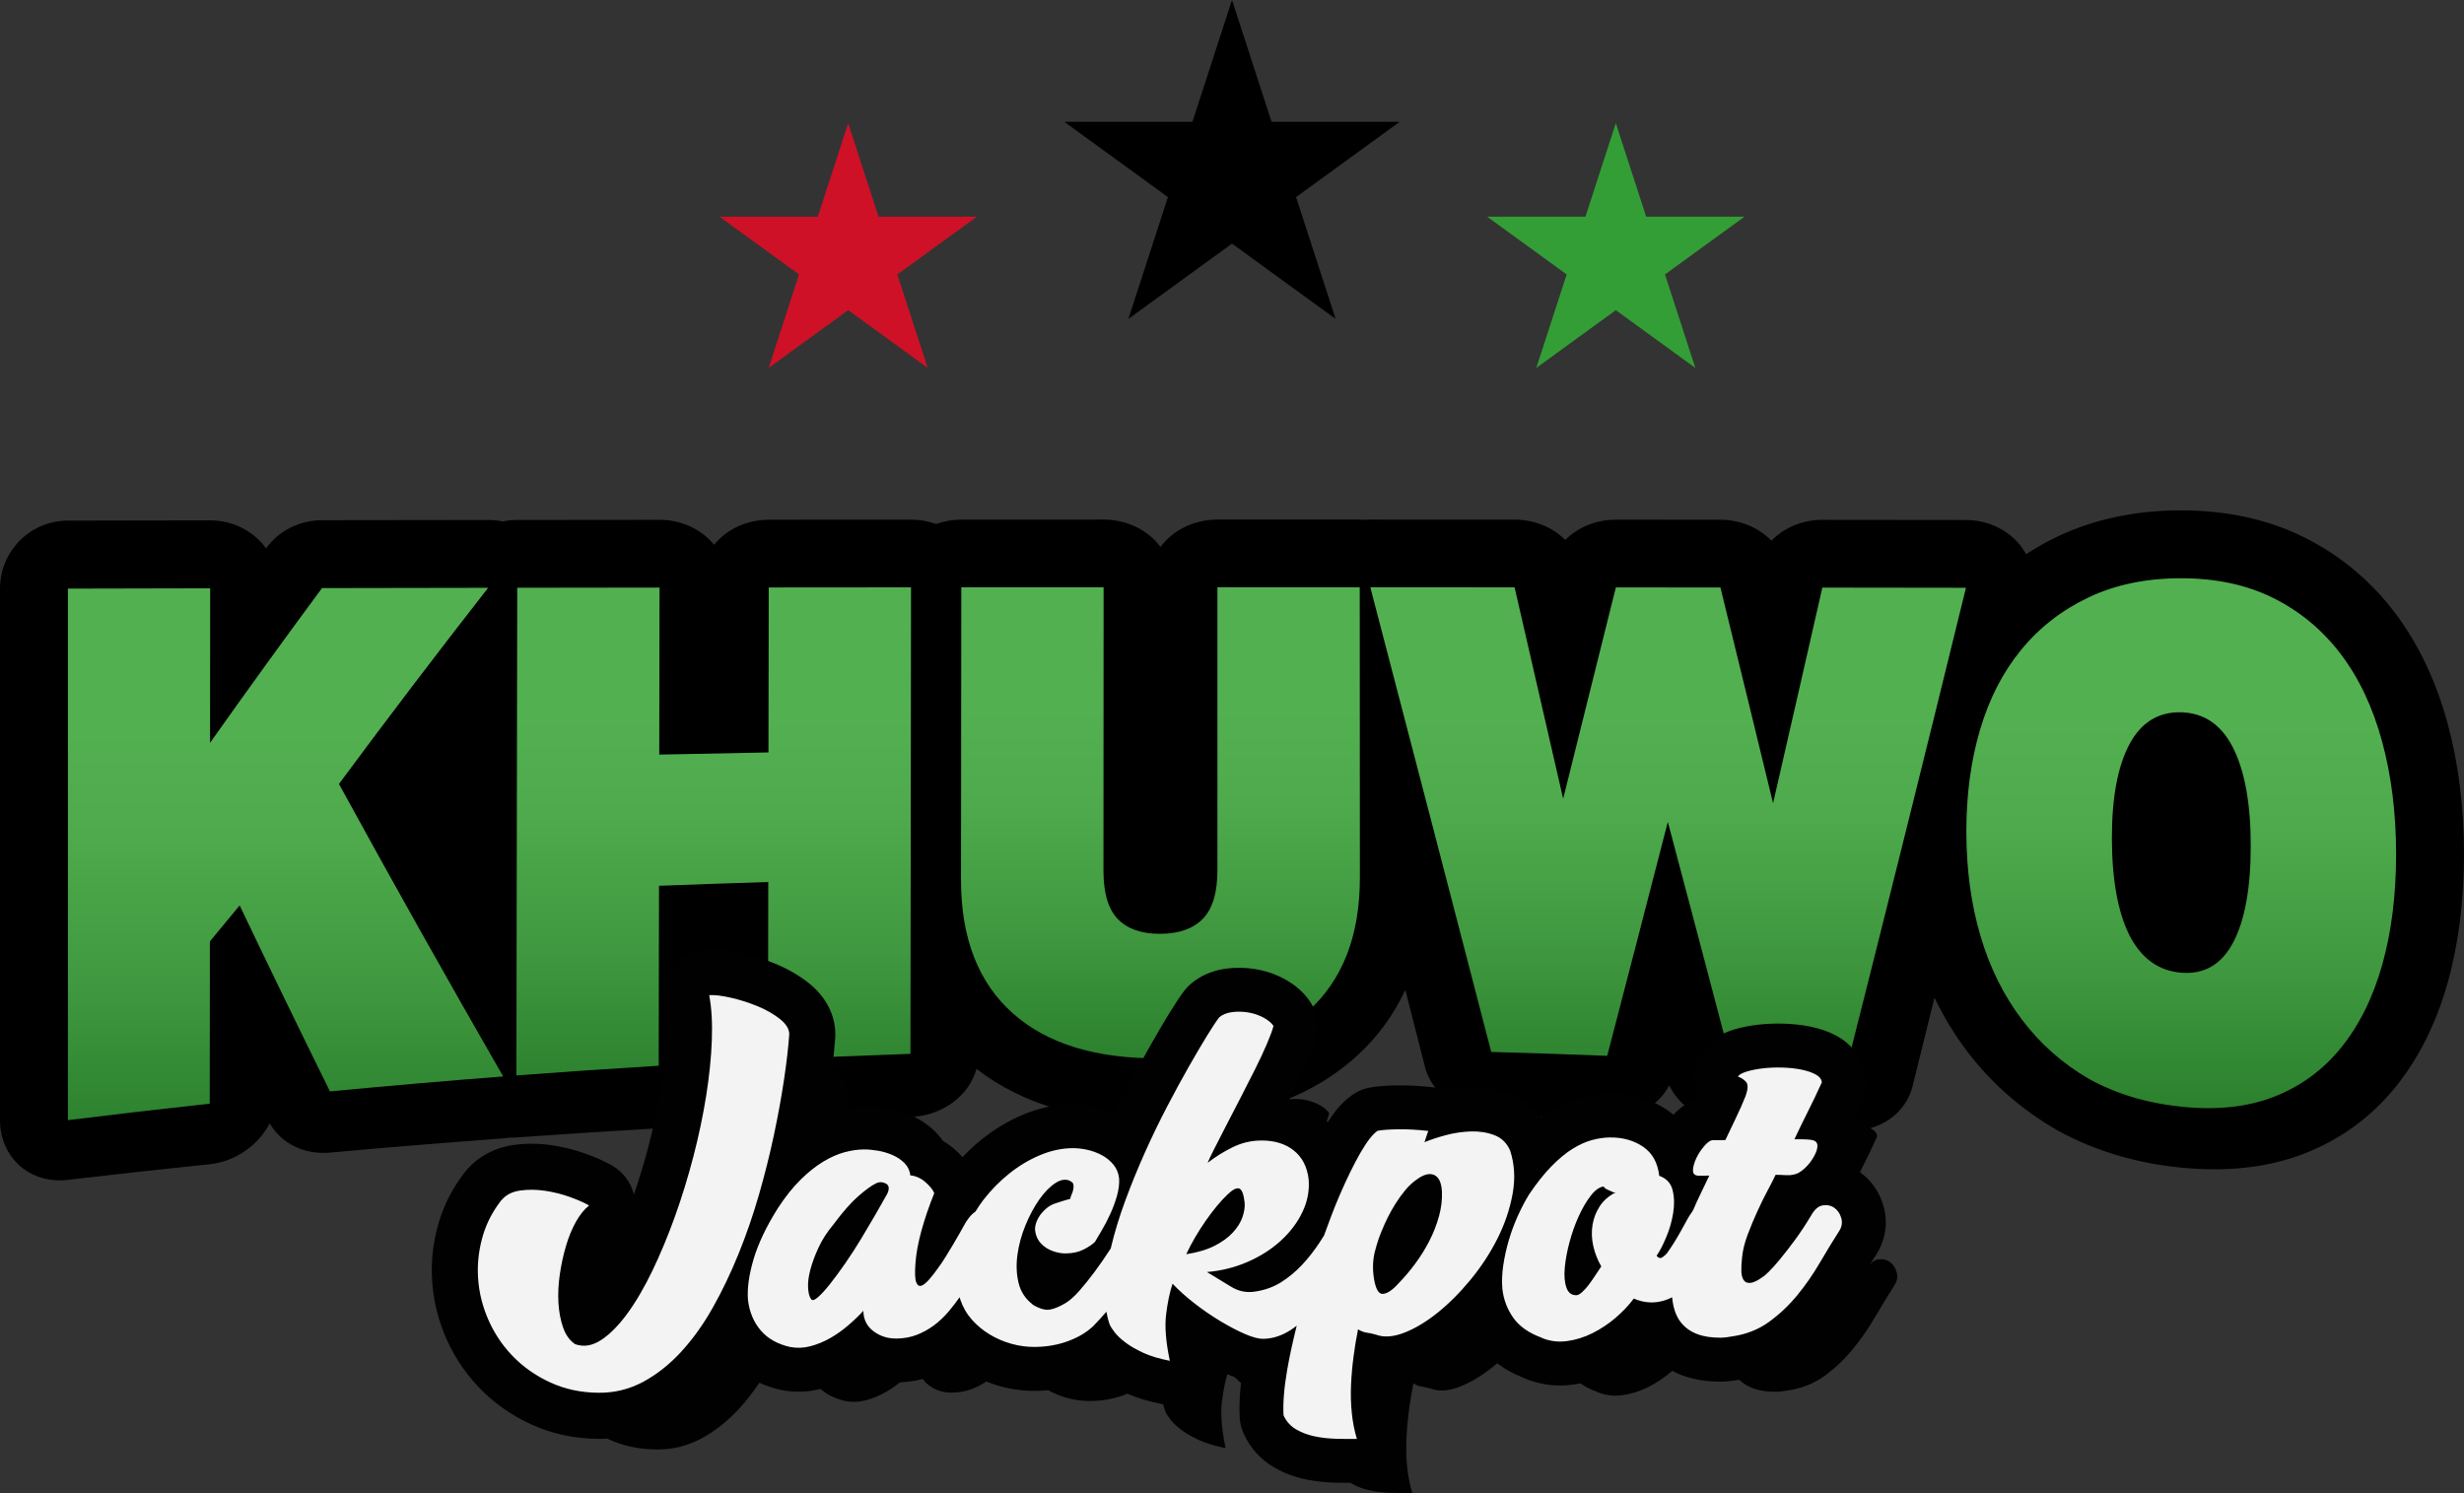 <?xml version="1.0" encoding="UTF-8"?><svg id="a" xmlns="http://www.w3.org/2000/svg" xmlns:xlink="http://www.w3.org/1999/xlink" viewBox="0 0 471.719 285.864"><rect x="0" y="0" width="471.719" height="285.864" fill="#333333" stroke="none"/><defs><style>.g{fill:url(#c);}.g,.h,.i,.j,.k,.l,.m,.n,.o,.p{stroke-width:0px;}.h{fill:#f3f3f3;}.i{fill:url(#e);}.j{fill:#010101;}.l{fill:url(#b);}.m{fill:url(#d);}.n{fill:#ce1126;}.o{fill:url(#f);}.p{fill:#339e35;}</style><linearGradient id="b" x1="54.665" y1="225.701" x2="54.665" y2="109.698" gradientUnits="userSpaceOnUse"><stop offset=".061" stop-color="#2a7f2c"/><stop offset=".063" stop-color="#2a7f2c"/><stop offset=".327" stop-color="#409940"/><stop offset=".563" stop-color="#4eaa4c"/><stop offset=".743" stop-color="#53b051"/></linearGradient><linearGradient id="c" x1="136.636" y1="216.208" x2="136.636" y2="109.847" xlink:href="#b"/><linearGradient id="d" x1="222.161" y1="210.521" x2="222.161" y2="109.97" xlink:href="#b"/><linearGradient id="e" x1="319.354" y1="214.696" x2="319.354" y2="109.869" xlink:href="#b"/><linearGradient id="f" x1="417.583" y1="220.873" x2="417.583" y2="109.893" xlink:href="#b"/></defs><polygon class="k" points="235.859 0 243.438 23.324 267.962 23.324 248.122 37.739 255.7 61.063 235.859 46.648 216.019 61.063 223.597 37.739 203.757 23.324 228.281 23.324 235.859 0"/><polygon class="n" points="162.379 23.587 168.195 41.487 187.016 41.487 171.79 52.549 177.606 70.449 162.379 59.386 147.153 70.449 152.969 52.549 137.743 41.487 156.564 41.487 162.379 23.587"/><polygon class="p" points="309.339 23.587 303.523 41.487 284.702 41.487 299.929 52.549 294.113 70.449 309.339 59.386 324.566 70.449 318.75 52.549 333.976 41.487 315.155 41.487 309.339 23.587"/><path class="k" d="M468.604,138.61c-2.201-8.145-5.596-15.309-10.096-21.263-4.69-6.2-10.547-11.062-17.406-14.476-6.93-3.451-14.857-5.154-23.562-5.153-8.706.001-16.63,1.697-23.55,4.97-2.137,1.011-4.164,2.162-6.101,3.42-.385-.691-.829-1.358-1.358-1.977-2.471-2.894-6.211-4.57-10.164-4.573-9.165-.01-18.329-.02-27.494-.028-3.841-.003-7.35,1.526-9.749,3.997-2.409-2.486-5.924-4.012-9.762-4.014-6.673-.005-13.346-.009-20.019-.013-3.804-.002-7.288,1.476-9.689,3.878-2.404-2.408-5.888-3.887-9.696-3.888-9.207-.004-18.414-.007-27.621-.009-.32,0-.635.027-.951.048-.355-.026-.711-.048-1.074-.048-9.08-.002-18.161-.003-27.241-.002-4.562,0-8.577,2.086-10.898,5.245-2.32-3.156-6.332-5.243-10.895-5.243-9.08.002-18.161.005-27.241.008-1.703,0-3.325.301-4.816.835-1.489-.53-3.11-.83-4.812-.83-9.08.004-18.161.01-27.241.016-4.284.002-8.087,1.881-10.459,4.789-2.364-2.892-6.162-4.775-10.446-4.772-9.08.008-18.16.017-27.24.027-.958,0-1.888.103-2.787.286-.904-.183-1.837-.28-2.786-.28-10.601.012-21.201.026-31.801.04-4.237.005-8.21,1.975-10.648,5.308-.021.029-.042.058-.063.087-2.341-3.235-6.259-5.368-10.7-5.363-9.08.014-18.16.029-27.239.046C5.819,99.674,0,105.505,0,112.701v101.771c0,7.197,5.798,12.291,12.953,11.435,9.05-1.062,18.107-2.059,27.168-2.992,5.001-.518,9.346-3.665,11.517-7.832,2.22,3.888,6.645,6.047,11.504,5.604,11.052-1.002,22.111-1.908,33.175-2.717.387-.028.767-.093,1.147-.152.455.011.917.003,1.385-.031,9.08-.652,18.163-1.239,27.25-1.762,4.287-.248,8.093-2.336,10.468-5.354,2.366,2.783,6.168,4.466,10.457,4.266,9.09-.423,18.183-.78,27.277-1.073,6.124-.201,11.251-4.105,12.644-9.213,8.915,6.92,20.735,10.274,35.205,10.168,15.819-.115,28.488-4.3,37.643-12.675,3.935-3.596,7.021-7.811,9.249-12.622,1.247,4.896,2.494,9.789,3.741,14.693,1.347,5.295,6.622,9.142,12.706,9.303,7.403.192,14.805.427,22.206.705,5.19.196,9.788-2.363,11.854-6.41,2.077,4.216,6.682,7.187,11.868,7.449,7.356.368,14.71.779,22.062,1.231,6.076.378,11.335-3.131,12.669-8.511,1.399-5.638,2.799-11.302,4.198-16.965,1.774,3.694,3.872,7.158,6.304,10.351,4.678,6.142,10.502,11.214,17.307,15.094.086.049.172.097.259.145,6.935,3.77,14.833,6.127,23.471,6.967,8.691.844,16.598-.029,23.508-2.722,6.879-2.68,12.742-6.946,17.43-12.743,4.437-5.486,7.793-12.218,9.977-19.986,2.067-7.352,3.116-15.653,3.117-24.611,0-8.845-1.046-17.246-3.114-24.901Z"/><path class="l" d="M13,214.472c0-33.924,0-67.847,0-101.771,9.079-.021,18.159-.042,27.239-.06-.009,9.863-.017,19.726-.026,29.589,7.14-10.105,14.287-19.969,21.436-29.631,10.6-.02,21.2-.037,31.801-.053-9.523,12.202-19.044,24.692-28.559,37.555,10.482,19.172,20.958,37.785,31.438,56.005-11.061.853-22.116,1.808-33.164,2.864-5.76-11.681-11.522-23.541-17.287-35.611-1.9,2.282-3.799,4.579-5.698,6.891-.009,10.356-.018,20.712-.027,31.068-9.057.983-18.108,2.034-27.153,3.153Z"/><path class="g" d="M98.861,205.913c.054-31.125.108-62.25.162-93.375,9.08-.013,18.16-.025,27.24-.036-.018,10.661-.037,21.322-.055,31.982,6.97-.153,13.94-.291,20.911-.415.017-10.53.033-21.06.05-31.589,9.08-.009,18.16-.016,27.24-.022-.036,29.773-.072,59.546-.108,89.32-9.094.309-18.185.686-27.274,1.131.018-11.343.036-22.687.053-34.03-6.973.216-13.945.457-20.916.723-.02,11.484-.04,22.969-.06,34.453-9.085.551-18.167,1.169-27.244,1.857Z"/><path class="m" d="M211.251,166.685c-.003,4.333.925,7.441,2.786,9.324,1.858,1.885,4.567,2.81,8.119,2.79,3.552-.02,6.259-.976,8.121-2.879,1.86-1.901,2.792-5.013,2.792-9.337.001-18.048.002-36.096.003-54.144,9.08,0,18.161,0,27.241.003.01,18.523.019,37.045.029,55.568.006,11.143-3.311,19.678-9.95,25.63-6.641,5.959-16.055,8.907-28.243,9-12.187.096-21.601-2.712-28.236-8.608-6.637-5.887-9.945-14.44-9.934-25.656.02-18.641.039-37.282.059-55.924,9.08-.005,18.161-.009,27.241-.011-.009,18.081-.019,36.162-.028,54.243Z"/><path class="i" d="M285.488,201.413c-7.729-29.864-15.446-59.473-23.149-88.97,9.207.003,18.414.006,27.621.012,3.098,13.448,6.198,26.936,9.299,40.477,3.364-13.435,6.726-26.919,10.086-40.464,6.673.005,13.346.011,20.019.018,3.358,13.687,6.718,27.451,10.079,41.305,3.145-13.681,6.289-27.438,9.432-41.284,9.165.011,18.33.023,27.494.037-7.633,31.206-15.263,61.827-22.898,92.006-7.351-.477-14.704-.91-22.058-1.298-4.041-15.407-8.08-30.697-12.118-45.888-3.865,15.007-7.732,29.932-11.602,44.793-7.401-.293-14.802-.541-22.205-.744Z"/><path class="o" d="M399.947,206.592c-5.066-2.935-9.356-6.725-12.865-11.373-3.511-4.649-6.157-9.985-7.94-16.044-1.784-6.057-2.682-12.668-2.694-19.877-.012-7.113.863-13.631,2.627-19.594,1.763-5.959,4.393-11.059,7.891-15.317,3.497-4.254,7.799-7.596,12.907-10.016,5.105-2.418,10.996-3.654,17.668-3.654,6.672,0,12.565,1.241,17.678,3.788,5.111,2.546,9.419,6.126,12.925,10.755,3.504,4.631,6.144,10.236,7.917,16.789,1.772,6.556,2.658,13.73,2.658,21.46,0,7.835-.885,14.922-2.654,21.204-1.768,6.287-4.401,11.59-7.893,15.9-3.494,4.311-7.787,7.434-12.88,9.404-5.095,1.972-10.971,2.571-17.63,1.886-6.66-.685-12.565-2.467-17.714-5.313ZM407.627,179.003c2.285,4.48,5.618,6.904,10.005,7.242,4.385.338,7.692-1.591,9.924-5.847,2.229-4.252,3.342-10.442,3.335-18.526-.007-7.985-1.131-14.224-3.371-18.671-2.242-4.447-5.558-6.708-9.947-6.821-4.391-.113-7.702,1.962-9.932,6.173-2.232,4.216-3.342,10.188-3.33,17.958.011,7.867,1.116,14.016,3.317,18.492Z"/><path class="j" d="M363.107,243.598c-.245-.867-.689-1.529-1.332-1.983-.648-.452-1.391-.61-2.234-.473-.546.09-1.053.404-1.519.933.36-.58.716-1.15,1.064-1.694,1.87-2.842,2.413-6.165,1.521-9.401-.756-2.699-2.311-4.95-4.529-6.544.127-.255.254-.511.372-.746.651-1.289,1.178-2.36,1.581-3.209.398-.852.696-1.493.897-1.932.201-.439.348-.76.448-.967-.059-.614-.459-1.121-1.205-1.522-.032-.017-.07-.032-.103-.049-.729-.784-1.7-1.788-2.763-2.864.284-.608.511-1.095.686-1.479.153-.337.265-.584.343-.743.683-1.397.965-2.956.815-4.504-.332-3.421-2.369-6.378-5.601-8.12-1.483-.796-3.208-1.391-5.138-1.771-1.552-.304-3.234-.484-5.007-.533-1.704-.048-3.366.027-4.963.217-1.691.205-3.172.507-4.514.92-2.751.84-4.756,2.209-6.129,4.184-1.481,2.131-1.894,4.826-1.121,7.303.115.369.254.726.417,1.071-.094.201-.19.4-.286.598-.026.054-.052.107-.078.161-1.562.56-3.019,1.558-4.359,2.976-.374-.305-.745-.589-1.103-.831-3.221-2.185-6.982-3.268-11.181-3.218-1.778.021-3.627.286-5.486.785-2.004.536-4.035,1.442-6.032,2.691-.514.321-1.029.678-1.545,1.057-1.522-1.986-3.518-3.496-5.919-4.416-2.389-.912-4.988-1.33-7.712-1.266-1.588.046-3.18.224-4.754.53-.714-.293-1.474-.489-2.26-.576-2.421-.268-4.681-.392-6.72-.368-2.164.026-3.9.155-5.312.397-1.087.186-2.128.584-3.061,1.171-1.807,1.137-3.416,2.862-5.093,5.463-.068-.068-.134-.138-.203-.204.219-.595.384-1.099.486-1.503-.418-.61-1.077-1.151-1.979-1.628-.903-.475-1.88-.796-2.932-.965-.945-.149-1.866-.168-2.767-.072.345-.68.684-1.353,1.015-2.017.965-1.933,1.805-3.74,2.504-5.381.808-1.905,1.328-3.357,1.636-4.569.596-2.344.154-4.832-1.213-6.826-1.192-1.738-2.868-3.188-4.999-4.315-1.711-.901-3.569-1.515-5.54-1.83-1.865-.294-3.728-.314-5.556-.061-2.598.366-4.849,1.347-6.69,2.918-.447.381-.853.808-1.211,1.274-.749.974-1.663,2.348-2.88,4.326-1.067,1.739-2.294,3.827-3.646,6.203-1.34,2.355-2.781,5.008-4.284,7.888-.842,1.614-1.673,3.283-2.488,4.985-1.119-.482-2.287-.867-3.506-1.135-1.618-.352-3.223-.521-4.772-.502-3.135.037-6.278.711-9.334,2-2.756,1.159-5.384,2.727-7.82,4.665-1.319,1.052-2.566,2.211-3.749,3.448-.489-.545-1.034-1.079-1.644-1.605-.665-.571-1.367-1.071-2.1-1.499-.397-.572-.845-1.112-1.341-1.616-1.363-1.387-3.001-2.511-4.89-3.35-1.535-.677-3.166-1.164-4.869-1.452-1.483-.246-2.899-.363-4.208-.348-1.061.013-2.16.123-3.279.308.115-1.081.216-2.126.286-3.102-.012-1.021-.629-2.011-1.851-2.963-.358-.279-.742-.543-1.139-.799.308-2.352.531-4.49.671-6.468.017-.243.024-.487.022-.73-.025-2.155-.74-6.294-5.245-9.814-1.852-1.444-4.019-2.676-6.462-3.671-2.131-.86-4.294-1.54-6.419-2.017-2.552-.576-4.709-.793-6.595-.674-2.522.164-4.852,1.403-6.4,3.402-1.547,1.998-2.163,4.565-1.691,7.047.333,1.749.452,3.989.356,6.649-.11,2.966-.44,6.194-.982,9.597-.549,3.456-1.313,7.081-2.267,10.764-.853,3.277-1.816,6.47-2.869,9.512-.569-2.322-2.065-4.338-4.174-5.55-1.38-.792-3.029-1.53-5.034-2.255-2.045-.741-4.202-1.286-6.419-1.623-2.474-.373-4.918-.402-7.259-.083-3.559.481-6.616,2.043-8.859,4.521l-.044.045c-.223.232-.433.475-.629.73-2.242,2.912-3.887,6.08-4.887,9.412-.955,3.172-1.419,6.427-1.381,9.674.048,4.053.858,8.034,2.406,11.828,1.541,3.785,3.737,7.197,6.533,10.147,2.807,2.959,6.18,5.359,10.02,7.131,3.977,1.838,8.35,2.78,12.98,2.8.169,0,.337,0,.505-.002.382-.005.759-.026,1.137-.047.066.031.125.068.192.099,2.836,1.31,5.949,1.972,9.336,1.987,3.012.019,5.824-.672,8.446-2.073,2.616-1.404,5.04-3.313,7.271-5.731,1.376-1.496,2.666-3.164,3.887-4.966,1.275.578,2.643,1.038,4.113,1.364.089.02.177.038.266.054,1.107.208,2.22.305,3.334.292,1.336-.016,2.673-.197,4.001-.53,1.258,1.113,2.858,1.893,4.812,2.325,1.284.24,2.577.188,3.881-.161,1.302-.348,2.552-.863,3.748-1.543.961-.547,1.887-1.181,2.781-1.893,1.502-.057,2.96-.267,4.356-.64.298.448.681.85,1.15,1.205,1.267.959,2.745,1.427,4.437,1.407,1.384-.016,2.661-.247,3.836-.698.963-.37,1.871-.848,2.729-1.423.837.333,1.688.635,2.563.879,2.256.629,4.578.934,6.9.907.8-.009,1.591-.051,2.371-.123,1.123.618,2.314,1.114,3.584,1.468,1.491.417,3.005.617,4.542.599,2.255-.027,4.352-.396,6.291-1.111.249-.092.478-.199.716-.299,1.904.832,4.055,1.483,6.581,1.971.104.02.209.028.313.044.119.481.255.947.417,1.392.158.409.485.93.979,1.565.495.635,1.194,1.293,2.098,1.974.906.681,2.042,1.332,3.406,1.959,1.365.624,3.05,1.13,5.053,1.517-.76-3.581-.999-6.524-.719-8.834.246-2.031.601-3.788,1.051-5.307.017.007.035.017.053.024.444.192.875.36,1.302.517.399.381.821.761,1.26,1.142-.272,2.447-.355,4.647-.246,6.644.056,1.034.303,2.048.728,2.993,1.246,2.767,3.276,5.024,5.866,6.523,1.873,1.086,3.938,1.862,6.135,2.307,1.787.362,3.651.57,5.542.617,1.031.026,2.012.034,2.965.035.011.007.021.015.032.022.056.042.103.074.138.095,1.082.628,2.279,1.076,3.591,1.342,1.308.266,2.67.417,4.078.452,1.408.035,2.731.045,3.961.031-.483-1.582-.808-3.258-.984-5.023-.176-1.767-.22-3.547-.138-5.343.082-1.796.239-3.59.471-5.385.237-1.798.526-3.544.863-5.24.567.352,1.123.564,1.659.635.54.071,1.143.205,1.811.401,1.494.545,3.275.424,5.34-.37,2.065-.794,4.189-2.06,6.374-3.803.283-.226.562-.476.843-.714,1.418,1.066,3.035,1.97,4.847,2.701.132.063.266.124.403.181,2.25.943,4.6,1.404,7.01,1.375.727-.009,1.46-.061,2.197-.159.496-.066.988-.162,1.479-.26.915.643,1.994,1.189,3.239,1.639h-.075c1.542.649,3.158.86,4.85.636,1.687-.224,3.323-.731,4.899-1.517,1.581-.788,3.057-1.767,4.427-2.936.081-.069.154-.141.234-.21,2.355,1.237,5.431,2.111,9.432,2.063.795-.009,1.572-.072,2.312-.186.308-.046.617-.093.926-.141l.109-.017c.024-.004.048-.009.072-.013,1.599,1.566,3.952,2.337,7.077,2.3.408-.005.793-.035,1.153-.091.356-.053.717-.109,1.073-.165,2.661-.39,4.995-1.314,7.001-2.774,2.01-1.457,3.805-3.158,5.401-5.098,1.591-1.94,3.026-4.008,4.304-6.202,1.283-2.192,2.503-4.191,3.66-6,.553-.825.712-1.674.472-2.544ZM355.39,215.131c-.009-.002-.019-.002-.028-.004-.163-.33-.342-.651-.542-.957.011-.023.021-.045.032-.068.521.666.768,1.075.537,1.029Z"/><path class="h" d="M148.145,217.408c.788-3.718,1.433-7.235,1.93-10.546.498-3.313.841-6.261,1.025-8.842-.012-1.021-.629-2.01-1.848-2.963-1.223-.953-2.669-1.768-4.343-2.449-1.676-.677-3.361-1.211-5.059-1.592-1.698-.384-3.058-.542-4.078-.476.459,2.414.626,5.289.505,8.622-.123,3.336-.484,6.887-1.085,10.656-.6,3.772-1.416,7.638-2.442,11.6-1.031,3.964-2.207,7.795-3.534,11.492-1.327,3.7-2.765,7.157-4.312,10.375-1.549,3.217-3.156,5.963-4.823,8.242-1.666,2.276-3.342,3.965-5.022,5.057-1.68,1.095-3.33,1.356-4.949.784-1.029-.684-1.795-1.738-2.294-3.157-.502-1.419-.803-3-.906-4.746-.099-1.746-.014-3.561.261-5.447.271-1.886.668-3.704,1.184-5.458.519-1.753,1.157-3.306,1.921-4.659.764-1.353,1.599-2.384,2.503-3.093-.919-.528-2.136-1.065-3.647-1.611-1.512-.548-3.089-.945-4.732-1.194-1.644-.249-3.229-.272-4.758-.064-1.531.208-2.72.797-3.569,1.775l-.158.164c-1.588,2.061-2.733,4.253-3.429,6.572-.698,2.321-1.035,4.663-1.008,7.028.035,2.955.621,5.825,1.756,8.607,1.132,2.782,2.722,5.249,4.763,7.403,2.043,2.154,4.483,3.885,7.321,5.195,2.836,1.31,5.949,1.972,9.336,1.986,3.01.019,5.825-.672,8.443-2.073,2.617-1.404,5.041-3.313,7.271-5.731,2.229-2.418,4.252-5.238,6.07-8.458,1.815-3.221,3.467-6.666,4.957-10.34,1.49-3.672,2.786-7.438,3.898-11.295,1.111-3.857,2.061-7.646,2.85-11.364Z"/><path class="h" d="M289.101,220.274c-.634-1.428-1.631-2.402-2.995-2.925-1.365-.521-2.852-.759-4.469-.717-1.613.047-3.225.282-4.834.711-1.609.43-2.976.88-4.097,1.355.098-.257.223-.629.372-1.119.146-.487.272-.836.372-1.041-2.105-.233-4.002-.338-5.693-.318s-3.023.111-3.995.277c-.915.576-2.013,1.971-3.296,4.189-1.28,2.22-2.618,4.953-4.016,8.197-1.016,2.364-2.003,4.967-2.975,7.684-.282.436-.557.877-.841,1.311-1.032,1.575-2.155,3.01-3.37,4.305-1.214,1.295-2.546,2.402-3.996,3.315-1.45.913-3.095,1.51-4.937,1.787-1.638.277-3.179-.026-4.623-.907-1.446-.877-2.995-1.82-4.647-2.826,2.766-.237,5.359-.884,7.78-1.938,2.422-1.054,4.532-2.397,6.334-4.032,1.799-1.635,3.188-3.472,4.162-5.508.976-2.036,1.374-4.129,1.195-6.278-.286-2.406-1.242-4.253-2.871-5.54-1.63-1.288-3.726-1.917-6.289-1.887-1.896.022-3.698.454-5.404,1.295-1.707.839-3.297,1.834-4.769,2.977.149-.412.535-1.238,1.163-2.475.625-1.237,1.377-2.707,2.254-4.409.876-1.699,1.815-3.519,2.819-5.452,1.001-1.933,1.954-3.8,2.854-5.606.901-1.805,1.663-3.442,2.287-4.909.623-1.469,1.032-2.588,1.228-3.36-.417-.61-1.078-1.151-1.979-1.628-.903-.475-1.88-.797-2.932-.965-1.053-.166-2.078-.179-3.076-.041-.998.141-1.8.472-2.409.99-.557.724-1.35,1.926-2.38,3.601-1.031,1.68-2.198,3.667-3.504,5.963-1.307,2.296-2.685,4.836-4.139,7.62-1.454,2.785-2.854,5.685-4.203,8.699-1.347,3.014-2.592,6.064-3.735,9.154-1.142,3.087-2.055,6.072-2.739,8.95-.018.076-.025.145-.043.221-.059.091-.118.191-.177.282-1.008,1.548-2.002,2.984-2.986,4.302-.983,1.319-1.931,2.496-2.84,3.532-.912,1.036-1.774,1.816-2.588,2.337-1.22.732-2.266,1.167-3.136,1.304-.87.139-1.976-.192-3.318-.998h.077c-1.396-1.061-2.296-2.435-2.701-4.122-.405-1.684-.478-3.478-.217-5.377.258-1.899.774-3.789,1.547-5.67.772-1.879,1.65-3.517,2.633-4.911.983-1.396,2.007-2.447,3.076-3.152,1.067-.702,2.04-.831,2.916-.379h-.077c.36.149.568.367.622.646.054.283.046.605-.027.962-.072.36-.184.694-.334,1.004-.15.309-.223.568-.221.772-.971.267-1.967.575-2.987.92-1.022.345-1.961,1.086-2.818,2.222-.755,1.137-1.064,2.166-.924,3.086.138.92.507,1.7,1.103,2.333.597.633,1.333,1.11,2.209,1.433.875.325,1.722.479,2.542.47,1.331-.016,2.482-.271,3.45-.77.966-.497,1.68-.982,2.136-1.447.301-.515.727-1.24,1.281-2.169.552-.928,1.092-1.96,1.616-3.094.525-1.132.959-2.303,1.304-3.511.344-1.208.484-2.326.422-3.35-.115-1.024-.472-1.902-1.069-2.638-.597-.737-1.336-1.343-2.212-1.82-.879-.475-1.816-.823-2.818-1.043-1.002-.218-1.965-.322-2.887-.311-2.05.024-4.107.471-6.173,1.342-2.064.869-4.011,2.034-5.839,3.489-1.828,1.457-3.488,3.143-4.976,5.056-.57.733-1.058,1.499-1.542,2.265-.823.546-1.604,1.505-2.34,2.93-.15.26-.389.685-.716,1.278-.328.593-.716,1.263-1.168,2.012-.452.749-.93,1.536-1.432,2.361-.503.827-1.007,1.577-1.511,2.249-.504.724-1.047,1.422-1.628,2.093-.581.673-1.09,1.09-1.522,1.25-.435.157-.771-.057-1.007-.643-.238-.586-.291-1.777-.158-3.574.131-1.897.517-4.004,1.155-6.317.637-2.314,1.455-4.705,2.452-7.177-.266-.663-.837-1.374-1.716-2.133-.882-.757-1.834-1.182-2.86-1.273-.114-.921-.481-1.698-1.104-2.331-.622-.633-1.385-1.15-2.286-1.55-.902-.398-1.853-.682-2.854-.851-1.002-.166-1.913-.245-2.731-.235-1.128.013-2.342.194-3.645.543-1.303.348-2.668.953-4.092,1.815-1.426.864-2.872,2.021-4.341,3.474-1.47,1.451-2.909,3.263-4.317,5.43-2.214,3.512-3.764,6.771-4.652,9.779-.887,3.009-1.24,5.615-1.061,7.815.284,2.303,1.101,4.243,2.453,5.815,1.352,1.572,3.235,2.627,5.649,3.161,1.284.241,2.577.188,3.881-.161,1.303-.349,2.551-.863,3.748-1.543,1.195-.681,2.339-1.489,3.43-2.424,1.09-.935,2.066-1.868,2.927-2.803.019,1.642.662,2.941,1.93,3.9,1.266.959,2.745,1.427,4.437,1.407,1.384-.016,2.661-.247,3.836-.698,1.172-.45,2.266-1.052,3.284-1.808,1.015-.753,1.953-1.637,2.813-2.646.732-.861,1.436-1.792,2.13-2.746.048.15.081.302.133.451.479,1.43,1.212,2.703,2.198,3.819.988,1.114,2.126,2.063,3.416,2.84,1.29.78,2.68,1.381,4.172,1.797,1.491.416,3.005.617,4.542.599,2.256-.027,4.352-.396,6.291-1.111,1.939-.715,3.543-1.667,4.809-2.862.869-.873,1.708-1.807,2.533-2.77.149.84.34,1.645.61,2.385.158.409.485.93.979,1.565.495.635,1.194,1.292,2.099,1.974.905.681,2.041,1.332,3.406,1.959,1.365.624,3.05,1.13,5.053,1.517-.76-3.58-.999-6.524-.719-8.834.28-2.309.692-4.285,1.237-5.933,1.194,1.267,2.606,2.533,4.235,3.795,1.629,1.262,3.282,2.394,4.96,3.399,1.677,1.005,3.237,1.82,4.679,2.443,1.442.623,2.599.931,3.47.921,1.793-.021,3.541-.581,5.247-1.676.396-.255.788-.536,1.178-.835-.72,2.91-1.352,5.74-1.817,8.42-.599,3.467-.832,6.377-.704,8.733.528,1.172,1.331,2.072,2.416,2.7,1.083.628,2.281,1.076,3.591,1.342,1.309.266,2.67.417,4.078.452,1.41.035,2.731.045,3.96.031-.481-1.583-.808-3.258-.981-5.023-.176-1.767-.222-3.547-.141-5.343.083-1.796.24-3.59.474-5.385.235-1.798.524-3.544.863-5.239.568.352,1.121.564,1.659.635.541.071,1.142.205,1.811.401,1.494.546,3.273.424,5.34-.37,2.064-.794,4.189-2.06,6.374-3.803,2.182-1.743,4.297-3.856,6.344-6.341,2.047-2.483,3.771-5.117,5.171-7.902,1.403-2.785,2.368-5.64,2.897-8.566.531-2.93.369-5.694-.48-8.297ZM169.868,228.557c-.602,1.084-1.344,2.388-2.221,3.909-.879,1.521-1.809,3.095-2.789,4.723-.98,1.625-2,3.2-3.058,4.723-1.059,1.526-2.031,2.844-2.914,3.957-.884,1.113-1.656,1.953-2.314,2.526-.661.571-1.096.679-1.305.323-.312-.407-.5-1.111-.562-2.109-.064-.996.077-2.152.42-3.463.342-1.311.864-2.727,1.564-4.246.698-1.519,1.656-3.006,2.869-4.454,1.765-2.379,3.344-4.178,4.741-5.4,1.394-1.22,2.523-2.04,3.391-2.461.611-.315,1.239-.308,1.883.015.645.328.742.979.293,1.958ZM227.101,240.141c.499-1.083,1.076-2.178,1.729-3.288.654-1.108,1.333-2.167,2.038-3.175.705-1.008,1.412-1.938,2.12-2.793.707-.853,1.366-1.564,1.974-2.137,1.012-.985,1.777-1.377,2.292-1.179.514.198.859,1.116,1.032,2.754.06.82-.083,1.732-.429,2.736-.348,1.003-.964,1.984-1.849,2.943-.886.958-2.053,1.805-3.506,2.54-1.452.735-3.252,1.268-5.401,1.6ZM275.488,232.85c-.443,1.619-1.051,3.189-1.828,4.711-.777,1.52-1.683,2.978-2.714,4.375-1.035,1.396-2.11,2.664-3.223,3.806-1.114,1.242-2.091,1.906-2.938,1.994-.843.088-1.432-.917-1.764-3.015-.277-1.843-.209-3.559.209-5.155.415-1.591.873-2.957,1.373-4.089.249-.617.587-1.365,1.011-2.243.426-.875.926-1.777,1.507-2.706.578-.931,1.22-1.823,1.927-2.676.708-.853,1.493-1.566,2.359-2.142.507-.365,1.018-.627,1.527-.788.512-.159.997-.164,1.461-.017.464.149.839.478,1.126.986.287.51.463,1.252.526,2.225.07,1.536-.115,3.115-.558,4.734Z"/><path class="h" d="M352.51,233.248c-.243-.868-.686-1.528-1.33-1.983-.648-.452-1.391-.61-2.237-.473-.842.139-1.593.802-2.243,1.988-1.056,1.756-2.102,3.33-3.135,4.727-1.035,1.396-1.968,2.599-2.803,3.608-.832,1.009-1.541,1.799-2.123,2.369-.585.572-.977.91-1.18,1.013-1.017.73-1.819,1.11-2.408,1.143-.591.033-1.015-.166-1.276-.6-.264-.431-.397-1.02-.405-1.764s.033-1.549.126-2.423c.136-1.435.503-2.938,1.099-4.51.596-1.569,1.233-3.088,1.907-4.557s1.337-2.808,1.989-4.021c.652-1.211,1.128-2.153,1.428-2.823.511-.006,1.115.012,1.807.056.692.043,1.217.011,1.575-.096.511-.058,1.059-.306,1.643-.749.583-.443,1.103-.961,1.558-1.558.453-.594.819-1.201,1.093-1.819.274-.618.383-1.156.326-1.618-.057-.408-.328-.688-.817-.835-.487-.149-1.68-.212-3.575-.19.899-1.906,1.673-3.504,2.324-4.792.651-1.289,1.176-2.36,1.579-3.209.398-.852.698-1.493.899-1.932.199-.439.348-.759.449-.967-.059-.614-.461-1.121-1.208-1.523-.749-.402-1.677-.712-2.779-.929-1.105-.217-2.31-.343-3.617-.38-1.307-.036-2.55.018-3.726.159-1.179.143-2.201.347-3.068.613-.87.266-1.429.58-1.681.942.67.25,1.199.601,1.589,1.058.388.455.36,1.328-.084,2.614-.549,1.391-1.159,2.782-1.835,4.172-.676,1.392-1.365,2.836-2.063,4.329l-2.461.029c-.411.005-.932.37-1.563,1.095-.632.725-1.149,1.513-1.549,2.364-.398.849-.606,1.621-.625,2.313-.017.692.383,1.033,1.204,1.023l1.921-.023c-.552,1.135-1.188,2.461-1.912,3.983-.394.825-.78,1.687-1.157,2.574-.095.157-.194.305-.284.481-.255.311-.556.788-.905,1.432-.352.647-.728,1.329-1.13,2.05-.402.725-.841,1.471-1.318,2.247-.479.773-.945,1.47-1.397,2.09-.203.261-.493.52-.875.78-.382.262-.756.164-1.118-.294.554-.776,1.155-1.921,1.803-3.442.648-1.518,1.104-3.075,1.366-4.668.263-1.589.234-3.064-.09-4.419-.323-1.352-1.181-2.278-2.569-2.775-.287-2.507-1.321-4.367-3.104-5.575-1.781-1.208-3.904-1.798-6.362-1.769-1.076.013-2.215.179-3.415.5-1.202.322-2.451.888-3.748,1.698-1.297.811-2.642,1.927-4.035,3.353-1.393,1.426-2.819,3.224-4.279,5.393-.755,1.241-1.468,2.607-2.143,4.1-.674,1.495-1.245,3.038-1.714,4.632-.467,1.594-.819,3.188-1.058,4.78-.237,1.591-.297,3.105-.176,4.537.23,2.048.93,3.898,2.102,5.549,1.174,1.652,2.995,2.923,5.467,3.816h-.078c1.544.649,3.161.86,4.85.636,1.689-.224,3.323-.731,4.901-1.517,1.579-.788,3.055-1.767,4.425-2.935,1.37-1.171,2.534-2.4,3.492-3.694,1.957.849,3.92.967,5.886.355.507-.158.991-.36,1.455-.597.188,1.988.731,3.639,1.724,4.863,1.586,1.954,4.121,2.909,7.607,2.868.408-.005.793-.035,1.151-.091.358-.053.717-.109,1.075-.165,2.658-.39,4.993-1.314,7.001-2.773,2.007-1.457,3.806-3.158,5.399-5.098,1.591-1.94,3.026-4.008,4.307-6.202,1.281-2.192,2.501-4.191,3.66-6,.553-.825.71-1.674.469-2.544ZM306.264,230.953c-.705,1.085-1.165,2.27-1.379,3.552-.215,1.286-.176,2.618.124,3.996.298,1.381.813,2.707,1.546,3.979-.353.518-.731,1.085-1.134,1.705-.403.619-.818,1.215-1.245,1.784-.43.568-.861,1.047-1.293,1.437-.43.39-.8.587-1.107.59-.922.011-1.556-.481-1.899-1.477-.347-.995-.452-2.249-.314-3.764.134-1.512.437-3.144.902-4.893.467-1.746,1.049-3.393,1.748-4.94.7-1.545,1.465-2.861,2.299-3.948.832-1.086,1.658-1.685,2.477-1.798.155.256.414.457.777.608.358.148.745.324,1.158.524l.385-.005c-1.325.682-2.339,1.564-3.045,2.649Z"/></svg>